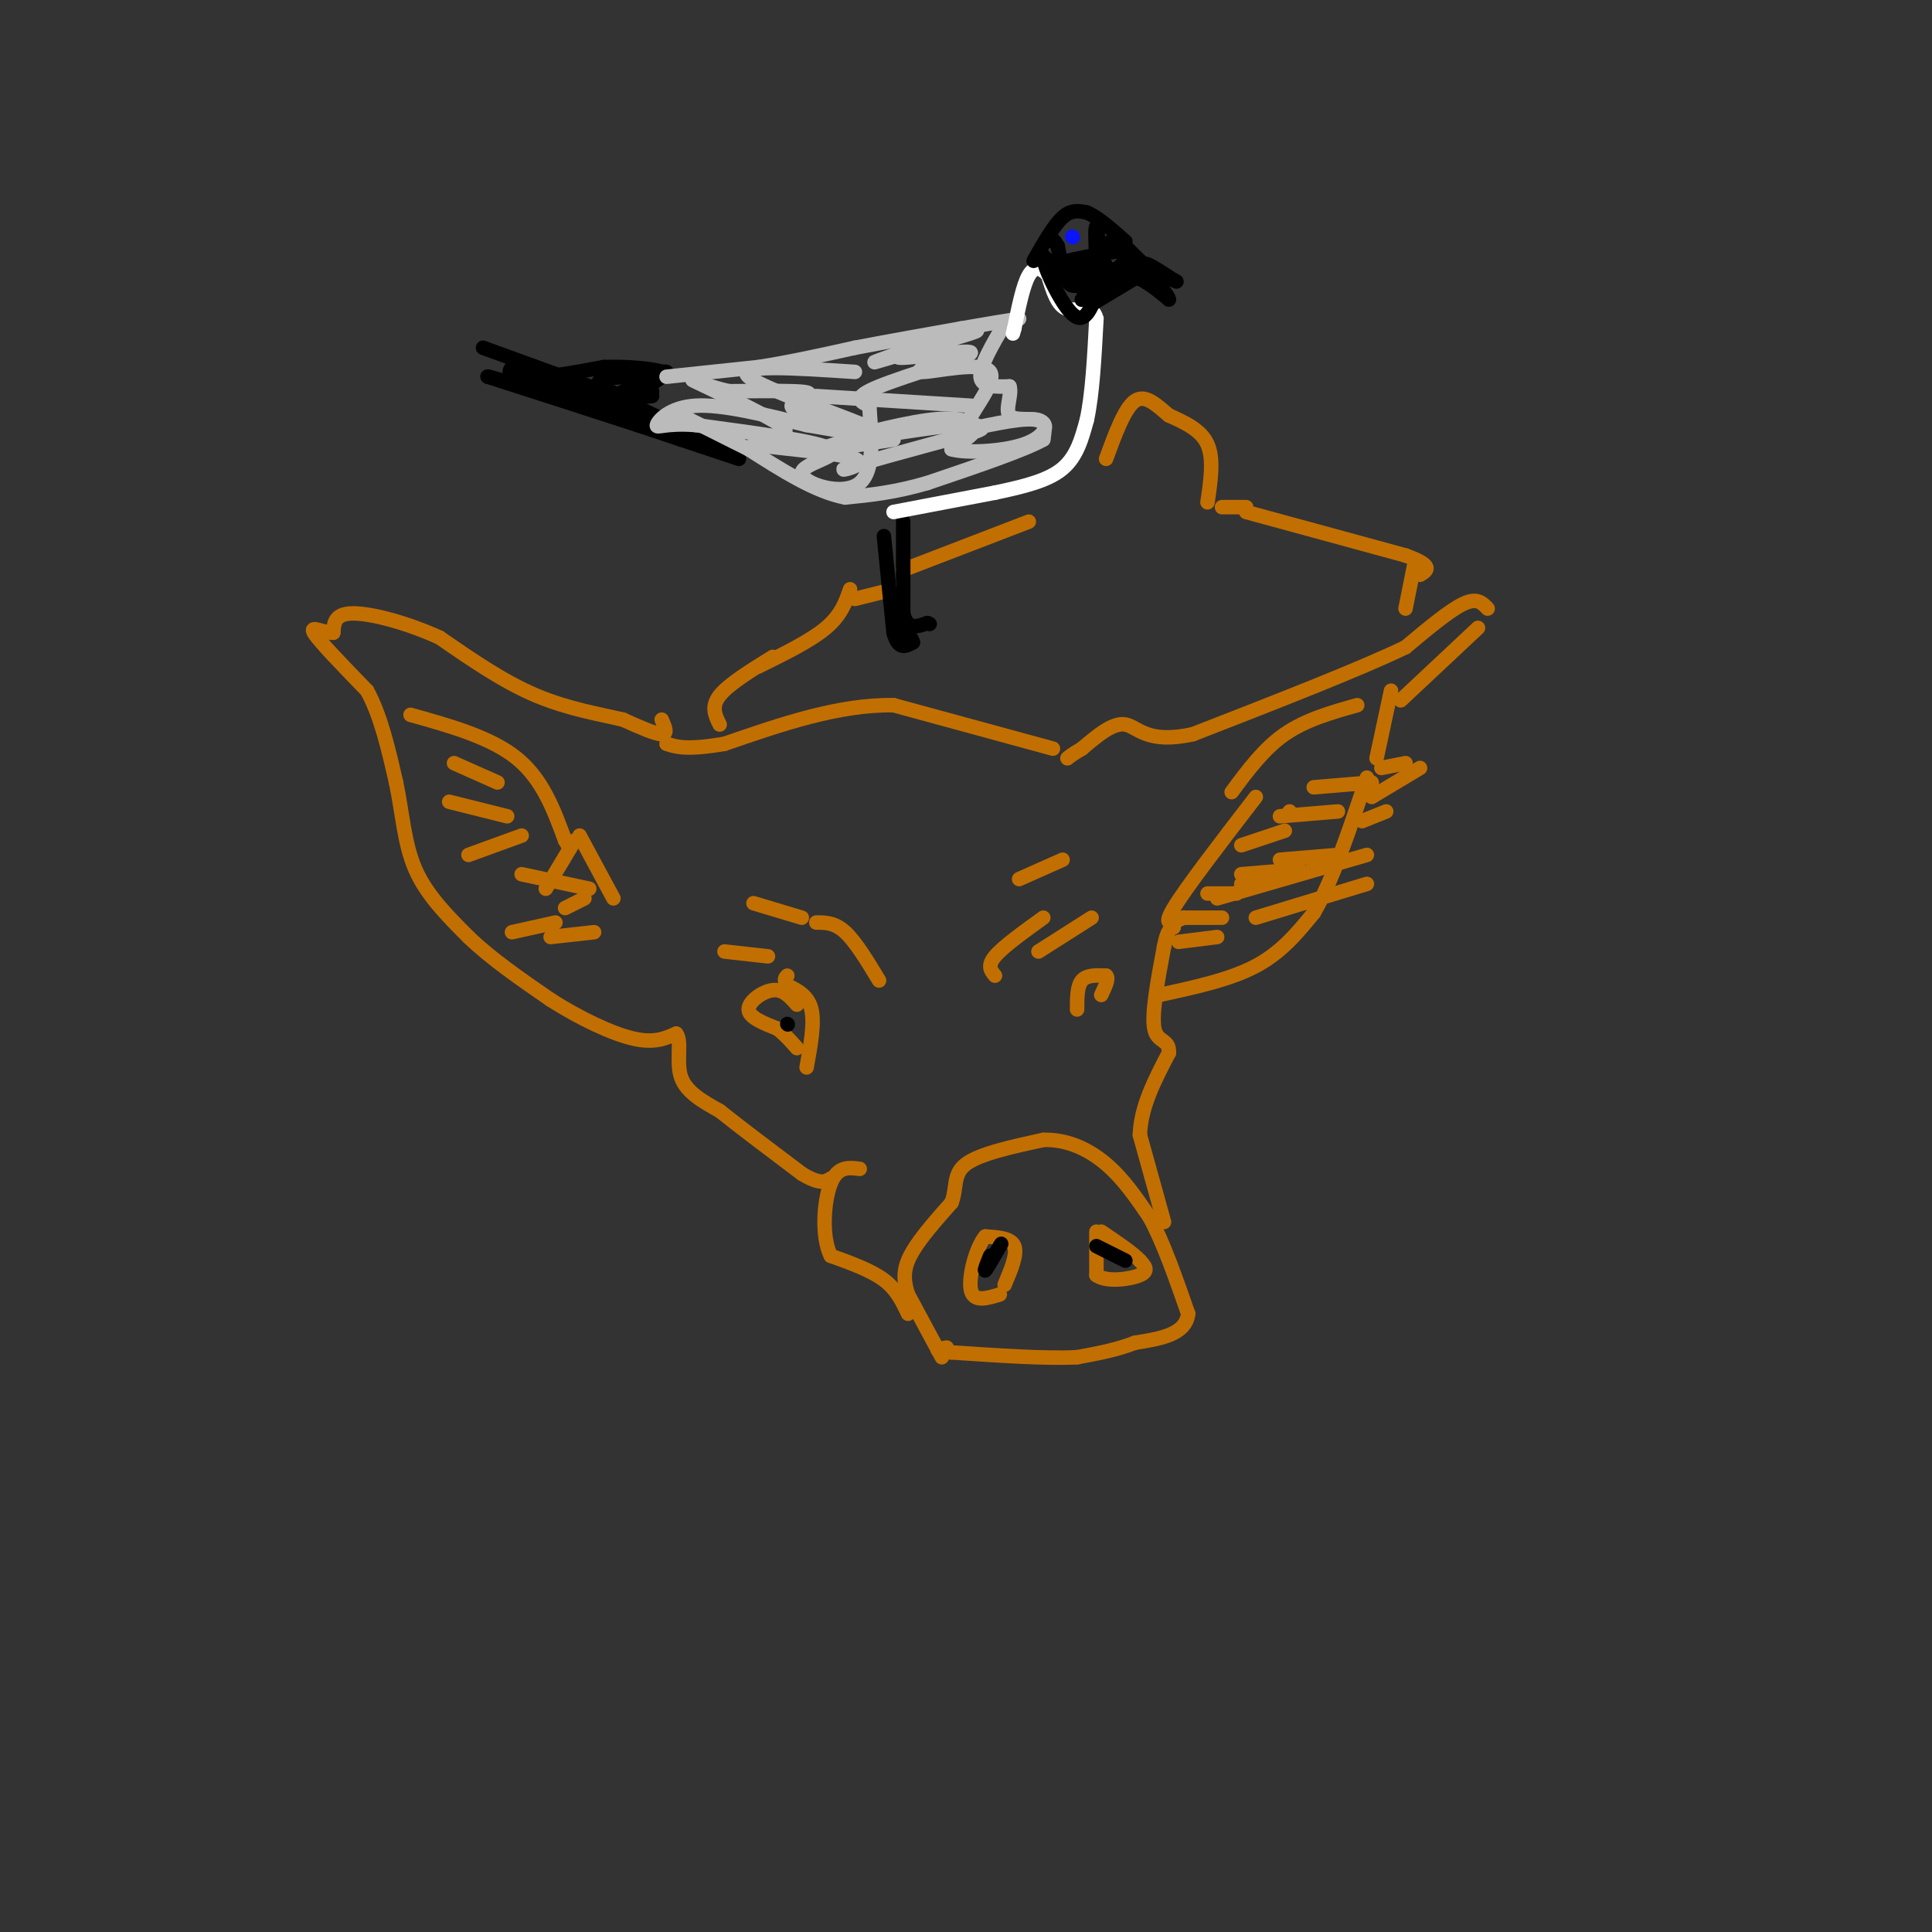 <svg viewBox='0 0 400 400' version='1.1' xmlns='http://www.w3.org/2000/svg' xmlns:xlink='http://www.w3.org/1999/xlink'><rect x="0" y="0" width="400" height="400" fill="#333333" stroke="none"/><g fill='none' stroke='#C26F01' stroke-width='3' stroke-linecap='round' stroke-linejoin='round'><path d='M195,281c0.000,0.000 -7.000,-13.000 -7,-13'/><path d='M188,268c-1.222,-3.578 -0.778,-6.022 1,-9c1.778,-2.978 4.889,-6.489 8,-10'/><path d='M197,249c1.200,-3.111 0.200,-5.889 3,-8c2.800,-2.111 9.400,-3.556 16,-5'/><path d='M216,236c4.978,-0.156 9.422,1.956 13,5c3.578,3.044 6.289,7.022 9,11'/><path d='M238,252c2.833,5.167 5.417,12.583 8,20'/><path d='M246,272c-0.500,4.333 -5.750,5.167 -11,6'/><path d='M235,278c-3.833,1.500 -7.917,2.250 -12,3'/><path d='M223,281c-6.333,0.333 -16.167,-0.333 -26,-1'/><path d='M197,280c-4.500,-0.333 -2.750,-0.667 -1,-1'/><path d='M208,266c1.333,-3.167 2.667,-6.333 2,-8c-0.667,-1.667 -3.333,-1.833 -6,-2'/><path d='M204,256c-1.867,2.089 -3.533,8.311 -3,11c0.533,2.689 3.267,1.844 6,1'/><path d='M227,255c0.000,0.000 0.000,9.000 0,9'/><path d='M227,264c2.000,1.533 7.000,0.867 9,0c2.000,-0.867 1.000,-1.933 0,-3'/><path d='M236,261c-1.333,-1.500 -4.667,-3.750 -8,-6'/><path d='M188,272c-1.167,-2.500 -2.333,-5.000 -5,-7c-2.667,-2.000 -6.833,-3.500 -11,-5'/><path d='M172,260c-1.978,-3.978 -1.422,-11.422 0,-15c1.422,-3.578 3.711,-3.289 6,-3'/><path d='M241,253c0.000,0.000 -5.000,-18.000 -5,-18'/><path d='M236,235c0.167,-5.833 3.083,-11.417 6,-17'/><path d='M242,218c0.178,-3.000 -2.378,-2.000 -3,-5c-0.622,-3.000 0.689,-10.000 2,-17'/><path d='M241,196c0.667,-3.500 1.333,-3.750 2,-4'/><path d='M245,190c-2.250,1.083 -4.500,2.167 -2,-2c2.500,-4.167 9.750,-13.583 17,-23'/><path d='M240,206c7.333,-1.583 14.667,-3.167 20,-6c5.333,-2.833 8.667,-6.917 12,-11'/><path d='M272,189c3.833,-6.500 7.417,-17.250 11,-28'/><path d='M285,157c0.000,0.000 3.000,-14.000 3,-14'/><path d='M290,145c0.000,0.000 16.000,-15.000 16,-15'/><path d='M308,126c-1.083,-1.167 -2.167,-2.333 -5,-1c-2.833,1.333 -7.417,5.167 -12,9'/><path d='M291,134c-9.333,4.500 -26.667,11.250 -44,18'/><path d='M247,152c-9.556,2.133 -11.444,-1.533 -14,-2c-2.556,-0.467 -5.778,2.267 -9,5'/><path d='M224,155c-2.000,1.167 -2.500,1.583 -3,2'/><path d='M218,155c0.000,0.000 -33.000,-9.000 -33,-9'/><path d='M185,146c-11.333,-0.167 -23.167,3.917 -35,8'/><path d='M150,154c-7.833,1.333 -9.917,0.667 -12,0'/><path d='M137,149c0.667,1.500 1.333,3.000 0,3c-1.333,0.000 -4.667,-1.500 -8,-3'/><path d='M129,149c-4.356,-1.044 -11.244,-2.156 -18,-5c-6.756,-2.844 -13.378,-7.422 -20,-12'/><path d='M91,132c-6.933,-3.156 -14.267,-5.044 -18,-5c-3.733,0.044 -3.867,2.022 -4,4'/><path d='M69,131c-2.000,0.089 -5.000,-1.689 -4,0c1.000,1.689 6.000,6.844 11,12'/><path d='M76,143c2.833,5.167 4.417,12.083 6,19'/><path d='M82,162c1.333,6.333 1.667,12.667 4,18c2.333,5.333 6.667,9.667 11,14'/><path d='M97,194c4.667,4.500 10.833,8.750 17,13'/><path d='M114,207c6.022,3.844 12.578,6.956 17,8c4.422,1.044 6.711,0.022 9,-1'/><path d='M140,214c1.267,1.533 -0.067,5.867 1,9c1.067,3.133 4.533,5.067 8,7'/><path d='M149,230c4.167,3.333 10.583,8.167 17,13'/><path d='M166,243c3.833,2.333 4.917,1.667 6,1'/><path d='M167,221c0.833,-4.583 1.667,-9.167 1,-12c-0.667,-2.833 -2.833,-3.917 -5,-5'/><path d='M163,204c-0.833,-1.167 -0.417,-1.583 0,-2'/><path d='M223,209c0.000,-2.417 0.000,-4.833 1,-6c1.000,-1.167 3.000,-1.083 5,-1'/><path d='M229,202c0.667,0.500 -0.167,2.250 -1,4'/><path d='M165,208c-1.422,-1.622 -2.844,-3.244 -5,-3c-2.156,0.244 -5.044,2.356 -5,4c0.044,1.644 3.022,2.822 6,4'/><path d='M161,213c1.667,1.333 2.833,2.667 4,4'/><path d='M149,150c-0.917,-1.833 -1.833,-3.667 0,-6c1.833,-2.333 6.417,-5.167 11,-8'/><path d='M157,138c5.417,-2.667 10.833,-5.333 14,-8c3.167,-2.667 4.083,-5.333 5,-8'/><path d='M187,118c0.000,0.000 26.000,-10.000 26,-10'/><path d='M250,104c0.667,-4.500 1.333,-9.000 0,-12c-1.333,-3.000 -4.667,-4.500 -8,-6'/><path d='M242,86c-2.533,-2.133 -4.867,-4.467 -7,-3c-2.133,1.467 -4.067,6.733 -6,12'/><path d='M258,106c0.000,0.000 33.000,9.000 33,9'/><path d='M291,115c6.000,2.167 4.500,3.083 3,4'/><path d='M258,105c0.000,0.000 -5.000,0.000 -5,0'/><path d='M293,116c0.000,0.000 -2.000,10.000 -2,10'/><path d='M255,164c3.333,-4.500 6.667,-9.000 11,-12c4.333,-3.000 9.667,-4.500 15,-6'/><path d='M244,195c0.000,0.000 8.000,-1.000 8,-1'/><path d='M245,190c0.000,0.000 8.000,0.000 8,0'/><path d='M250,185c0.000,0.000 6.000,0.000 6,0'/><path d='M257,175c0.000,0.000 9.000,-3.000 9,-3'/><path d='M257,181c0.000,0.000 12.000,-1.000 12,-1'/><path d='M257,183c0.000,0.000 11.000,-2.000 11,-2'/><path d='M265,169c0.000,0.000 12.000,-1.000 12,-1'/><path d='M267,168c0.000,0.000 0.100,0.100 0.1,0.1'/><path d='M272,163c0.000,0.000 12.000,-1.000 12,-1'/><path d='M284,165c0.000,0.000 10.000,-6.000 10,-6'/><path d='M286,159c0.000,0.000 5.000,-1.000 5,-1'/><path d='M282,170c0.000,0.000 5.000,-2.000 5,-2'/><path d='M265,178c0.000,0.000 12.000,-1.000 12,-1'/><path d='M252,186c0.000,0.000 31.000,-9.000 31,-9'/><path d='M260,190c0.000,0.000 23.000,-7.000 23,-7'/><path d='M123,193c0.000,0.000 -9.000,1.000 -9,1'/><path d='M115,191c0.000,0.000 -9.000,2.000 -9,2'/><path d='M122,184c0.000,0.000 -14.000,-3.000 -14,-3'/><path d='M85,148c8.333,2.333 16.667,4.667 22,9c5.333,4.333 7.667,10.667 10,17'/><path d='M117,174c1.667,2.833 0.833,1.417 0,0'/><path d='M105,169c0.000,0.000 -12.000,-3.000 -12,-3'/><path d='M103,162c0.000,0.000 -9.000,-4.000 -9,-4'/><path d='M108,173c0.000,0.000 -11.000,4.000 -11,4'/><path d='M119,174c0.000,0.000 -6.000,10.000 -6,10'/><path d='M120,173c0.000,0.000 7.000,13.000 7,13'/><path d='M121,186c0.000,0.000 -4.000,2.000 -4,2'/><path d='M182,203c-2.417,-4.000 -4.833,-8.000 -7,-10c-2.167,-2.000 -4.083,-2.000 -6,-2'/><path d='M166,190c0.000,0.000 -10.000,-3.000 -10,-3'/><path d='M159,198c0.000,0.000 -9.000,-1.000 -9,-1'/><path d='M206,202c-0.833,-1.000 -1.667,-2.000 0,-4c1.667,-2.000 5.833,-5.000 10,-8'/><path d='M215,197c0.000,0.000 11.000,-7.000 11,-7'/><path d='M211,182c0.000,0.000 9.000,-4.000 9,-4'/><path d='M177,124c0.000,0.000 8.000,-2.000 8,-2'/></g>
<g fill='none' stroke='#000000' stroke-width='3' stroke-linecap='round' stroke-linejoin='round'><path d='M205,260c-0.667,1.667 -1.333,3.333 -1,3c0.333,-0.333 1.667,-2.667 3,-5'/><path d='M207,258c0.500,-0.833 0.250,-0.417 0,0'/><path d='M227,258c0.000,0.000 6.000,3.000 6,3'/><path d='M183,111c0.000,0.000 2.000,20.000 2,20'/><path d='M185,131c1.000,3.667 2.500,2.833 4,2'/><path d='M189,133c0.000,-0.667 -2.000,-3.333 -4,-6'/><path d='M187,108c0.000,0.000 0.000,19.000 0,19'/><path d='M187,127c0.833,3.500 2.917,2.750 5,2'/><path d='M192,129c0.833,0.333 0.417,0.167 0,0'/><path d='M153,95c0.000,0.000 -21.000,-7.000 -21,-7'/><path d='M132,88c-8.667,-2.833 -19.833,-6.417 -31,-10'/><path d='M101,78c-1.167,-0.500 11.417,3.250 24,7'/><path d='M125,85c1.167,0.167 -7.917,-2.917 -17,-6'/><path d='M108,79c-3.167,-1.500 -2.583,-2.250 -2,-3'/><path d='M100,72c0.000,0.000 22.000,8.000 22,8'/><path d='M122,80c7.667,3.167 15.833,7.083 24,11'/><path d='M146,91c4.756,1.711 4.644,0.489 3,0c-1.644,-0.489 -4.822,-0.244 -8,0'/><path d='M141,91c-6.000,-2.167 -17.000,-7.583 -28,-13'/><path d='M113,78c-5.689,-1.933 -5.911,-0.267 -3,0c2.911,0.267 8.956,-0.867 15,-2'/><path d='M125,76c5.133,-0.178 10.467,0.378 12,1c1.533,0.622 -0.733,1.311 -3,2'/><path d='M134,79c-2.310,0.988 -6.583,2.458 -6,3c0.583,0.542 6.024,0.155 7,0c0.976,-0.155 -2.512,-0.077 -6,0'/><path d='M129,82c-2.400,-0.622 -5.400,-2.178 -5,-3c0.400,-0.822 4.200,-0.911 8,-1'/><path d='M132,78c2.756,-0.511 5.644,-1.289 6,-1c0.356,0.289 -1.822,1.644 -4,3'/><path d='M134,80c-0.500,0.667 0.250,0.833 1,1'/></g>
<g fill='none' stroke='#BBBBBB' stroke-width='3' stroke-linecap='round' stroke-linejoin='round'><path d='M138,78c0.000,0.000 19.000,-2.000 19,-2'/><path d='M157,76c6.500,-1.000 13.250,-2.500 20,-4'/><path d='M177,72c7.000,-1.333 14.500,-2.667 22,-4'/><path d='M199,68c5.667,-1.000 8.833,-1.500 12,-2'/><path d='M208,67c-2.583,4.417 -5.167,8.833 -5,11c0.167,2.167 3.083,2.083 6,2'/><path d='M209,80c0.583,1.655 -0.958,4.792 0,6c0.958,1.208 4.417,0.488 6,1c1.583,0.512 1.292,2.256 1,4'/><path d='M216,91c-3.833,2.167 -13.917,5.583 -24,9'/><path d='M192,100c-6.833,2.000 -11.917,2.500 -17,3'/><path d='M175,103c-6.167,-1.167 -13.083,-5.583 -20,-10'/><path d='M155,93c-5.667,-2.833 -9.833,-4.917 -14,-7'/><path d='M201,84c0.000,0.000 -32.000,-2.000 -32,-2'/><path d='M185,91c-7.657,1.199 -15.315,2.398 -15,2c0.315,-0.398 8.601,-2.394 8,-4c-0.601,-1.606 -10.089,-2.822 -13,-4c-2.911,-1.178 0.755,-2.317 2,-3c1.245,-0.683 0.070,-0.909 -3,-1c-3.070,-0.091 -8.035,-0.045 -13,0'/><path d='M151,81c-4.534,-0.896 -9.370,-3.137 -7,-2c2.370,1.137 11.946,5.652 16,8c4.054,2.348 2.587,2.528 1,3c-1.587,0.472 -3.293,1.236 -5,2'/><path d='M156,92c4.393,0.786 17.875,1.750 21,3c3.125,1.250 -4.107,2.786 -2,2c2.107,-0.786 13.554,-3.893 25,-7'/><path d='M200,90c4.568,-1.393 3.486,-1.376 2,-2c-1.486,-0.624 -3.378,-1.889 -10,-1c-6.622,0.889 -17.975,3.932 -16,4c1.975,0.068 17.279,-2.838 23,-3c5.721,-0.162 1.861,2.419 -2,5'/><path d='M197,93c2.726,0.869 10.542,0.542 15,-1c4.458,-1.542 5.560,-4.298 3,-5c-2.560,-0.702 -8.780,0.649 -15,2'/><path d='M200,89c-0.255,-2.465 6.606,-9.626 5,-12c-1.606,-2.374 -11.679,0.041 -14,0c-2.321,-0.041 3.110,-2.537 5,-4c1.890,-1.463 0.240,-1.894 -4,-1c-4.240,0.894 -11.068,3.113 -11,3c0.068,-0.113 7.034,-2.556 14,-5'/><path d='M195,70c4.758,-1.346 9.653,-2.212 6,-1c-3.653,1.212 -15.856,4.500 -15,5c0.856,0.500 14.769,-1.788 15,-1c0.231,0.788 -13.220,4.654 -19,7c-5.780,2.346 -3.890,3.173 -2,4'/><path d='M180,84c0.150,4.300 1.525,13.049 -2,16c-3.525,2.951 -11.949,0.102 -12,-2c-0.051,-2.102 8.271,-3.458 6,-5c-2.271,-1.542 -15.136,-3.271 -28,-5'/><path d='M144,88c-6.345,-0.488 -8.208,0.792 -8,0c0.208,-0.792 2.488,-3.655 8,-4c5.512,-0.345 14.256,1.827 23,4'/><path d='M167,88c8.536,1.488 18.375,3.208 14,1c-4.375,-2.208 -22.964,-8.345 -26,-11c-3.036,-2.655 9.482,-1.827 22,-1'/></g>
<g fill='none' stroke='#FFFFFF' stroke-width='3' stroke-linecap='round' stroke-linejoin='round'><path d='M185,106c0.000,0.000 21.000,-4.000 21,-4'/><path d='M206,102c6.156,-1.289 11.044,-2.511 14,-5c2.956,-2.489 3.978,-6.244 5,-10'/><path d='M225,87c1.167,-5.167 1.583,-13.083 2,-21'/><path d='M227,66c-0.844,-3.400 -3.956,-1.400 -6,-2c-2.044,-0.600 -3.022,-3.800 -4,-7'/><path d='M217,57c-1.378,-1.578 -2.822,-2.022 -4,0c-1.178,2.022 -2.089,6.511 -3,11'/><path d='M210,68c-0.500,1.833 -0.250,0.917 0,0'/></g>
<g fill='none' stroke='#000000' stroke-width='3' stroke-linecap='round' stroke-linejoin='round'><path d='M214,54c2.083,-3.667 4.167,-7.333 6,-9c1.833,-1.667 3.417,-1.333 5,-1'/><path d='M225,44c2.167,0.833 5.083,3.417 8,6'/><path d='M226,63c0.000,0.000 10.000,-6.000 10,-6'/><path d='M236,57c2.356,-0.800 3.244,0.200 3,0c-0.244,-0.200 -1.622,-1.600 -3,-3'/><path d='M236,54c-1.000,-1.000 -2.000,-2.000 -3,-3'/><path d='M235,55c0.000,0.000 6.000,3.000 6,3'/><path d='M241,58c-0.844,0.067 -5.956,-1.267 -9,-1c-3.044,0.267 -4.022,2.133 -5,4'/><path d='M227,61c-2.333,-0.333 -5.667,-3.167 -9,-6'/><path d='M218,55c-0.333,-0.667 3.333,0.667 7,2'/><path d='M225,57c2.000,-0.833 3.500,-3.917 5,-7'/><path d='M230,50c-0.600,1.267 -4.600,7.933 -7,9c-2.400,1.067 -3.200,-3.467 -4,-8'/><path d='M219,51c-0.833,-1.500 -0.917,-1.250 -1,-1'/><path d='M228,51c-2.733,3.178 -5.467,6.356 -4,7c1.467,0.644 7.133,-1.244 9,-3c1.867,-1.756 -0.067,-3.378 -2,-5'/></g>
<g fill='none' stroke='#0A14FD' stroke-width='3' stroke-linecap='round' stroke-linejoin='round'><path d='M222,49c0.000,0.000 0.100,0.100 0.1,0.1'/></g>
<g fill='none' stroke='#000000' stroke-width='3' stroke-linecap='round' stroke-linejoin='round'><path d='M221,54c5.083,-1.083 10.167,-2.167 12,-2c1.833,0.167 0.417,1.583 -1,3'/><path d='M232,55c-0.733,0.822 -2.067,1.378 -3,0c-0.933,-1.378 -1.467,-4.689 -2,-8'/><path d='M227,47c-0.333,-0.167 -0.167,3.417 0,7'/><path d='M227,54c-0.500,2.000 -1.750,3.500 -3,5'/><path d='M224,59c-1.833,-0.167 -4.917,-3.083 -8,-6'/><path d='M216,53c-0.133,1.911 3.533,9.689 6,12c2.467,2.311 3.733,-0.844 5,-4'/><path d='M227,61c-0.289,-0.178 -3.511,1.378 -3,1c0.511,-0.378 4.756,-2.689 9,-5'/><path d='M233,57c3.000,0.000 6.000,2.500 9,5'/><path d='M242,62c0.022,-0.911 -4.422,-5.689 -5,-7c-0.578,-1.311 2.711,0.844 6,3'/><path d='M243,58c1.000,0.500 0.500,0.250 0,0'/><path d='M163,212c0.000,0.000 0.100,0.100 0.1,0.1'/></g>
</svg>
